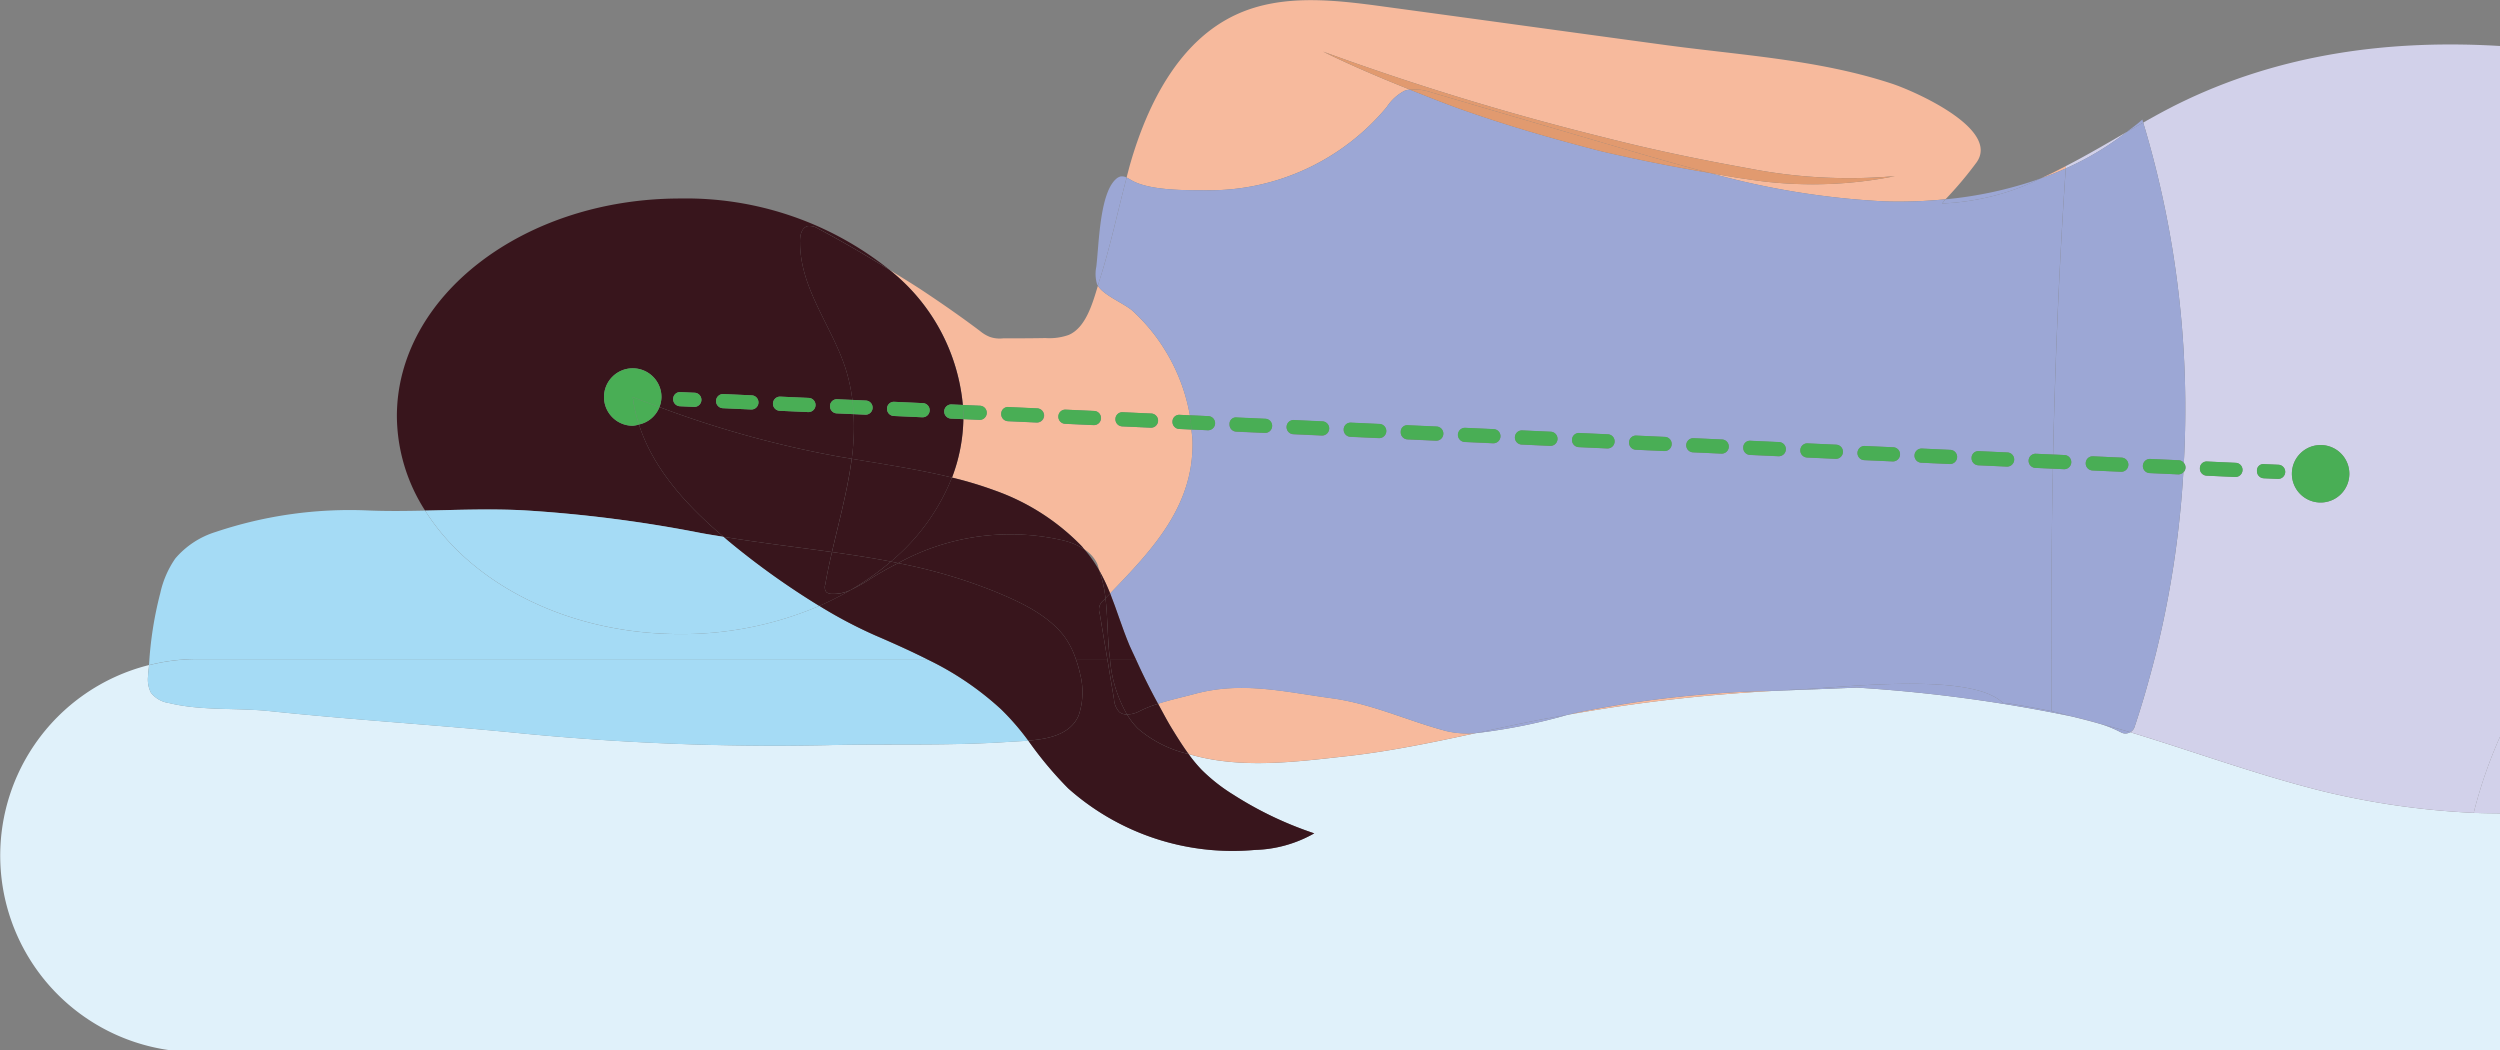 <svg xmlns="http://www.w3.org/2000/svg" id="svg1164" version="1.1" viewBox="0 0 62.102 26.089" height="26.089mm" width="62.102mm">
  
  <rect x="0" y="0" width="62.102" height="26.089" fill="#808080" stroke="none"/>
  
  <defs id="defs1161"></defs>
  <g transform="translate(-75.897,-130.02)" id="layer1">
    <g transform="matrix(0.265,0,0,0.265,72.726,127.658)" data-name="Group 507" id="Group_507">
      <path fill="#e0f1fa" transform="translate(-9.261,-66.933)" d="M 253.1,152.044 A 74.885,74.885 0 0 1 239,150.025 c -6.225,-1.551 -12.09,-3.722 -18.095,-5.543 a 0.866,0.866 0 0 1 -0.868,0.011 10.778,10.778 0 0 0 -2.08,-0.83 q -1.26,-0.349 -2.537,-0.661 a 142.8,142.8 0 0 0 -20.132,-2.7 c -2.825,0.122 -5.318,0.206 -7.647,0.3 a 156.051,156.051 0 0 0 -19.469,2.249 54.026,54.026 0 0 1 -8.613,1.72 c -3.929,0.845 -7.867,1.675 -11.866,2.134 -5.034,0.557 -10.174,1.27 -15.051,-0.177 a 13.71,13.71 0 0 0 1.232,1.486 16.447,16.447 0 0 0 2.977,2.334 33.974,33.974 0 0 0 7.574,3.614 11.889,11.889 0 0 1 -5.578,1.556 23.181,23.181 0 0 1 -17.491,-5.772 35.114,35.114 0 0 1 -3.738,-4.474 c -0.687,0.056 -1.359,0.081 -1.949,0.121 -5.6,0.376 -11.211,0.159 -16.815,0.3 a 244.537,244.537 0 0 1 -29.712,-1.2 c -7.532,-0.731 -15.123,-1.2 -22.593,-1.987 -3.161,-0.333 -6.4,-0.012 -9.489,-0.764 a 2.609,2.609 0 0 1 -1.679,-0.957 2.74,2.74 0 0 1 -0.274,-1.567 c 0.011,-0.346 0.071,-0.688 0.092,-1.032 a 18.414,18.414 0 0 0 4.475,36.279 H 255.958 V 152.1 c -0.952,-0.017 -1.9,-0.012 -2.855,-0.06" data-name="Path 172" id="Path_172"></path>
      <path fill="#f7ba9d" transform="translate(-66.414,-52.951)" d="m 272.039,77.429 c -0.793,0.422 -1.6,0.81 -2.406,1.179 0.812,-0.287 1.609,-0.6 2.392,-0.954 0.005,-0.075 0.008,-0.15 0.014,-0.226" data-name="Path 173" id="Path_173"></path>
      <path fill="#f7ba9d" transform="translate(-34.171,-55.857)" d="m 136.387,102.73 1.621,0.073 a 0.664,0.664 0 0 1 -0.03,1.327 h -0.03 l -1.508,-0.068 a 16.1,16.1 0 0 1 -1.066,5.476 36.084,36.084 0 0 1 4.044,1.219 21.154,21.154 0 0 1 8.1,5.19 c 0.1,0.105 0.174,0.216 0.266,0.323 a 3.163,3.163 0 0 1 1.185,1.3 c 0.1,0.217 0.139,0.459 0.219,0.684 a 17.912,17.912 0 0 1 1.012,2.146 c 3.9,-4.043 7.82,-8.131 7.724,-14.188 -0.007,-0.395 -0.069,-0.785 -0.1,-1.176 l -1.146,-0.052 a 0.663,0.663 0 0 1 -0.633,-0.693 0.635,0.635 0 0 1 0.693,-0.633 l 0.937,0.043 a 17.339,17.339 0 0 0 -2.408,-6.234 17.157,17.157 0 0 0 -2.953,-3.548 c -0.755,-0.686 -2.761,-1.473 -3.258,-2.373 -0.5,1.655 -1.134,3.936 -2.742,4.622 a 5.426,5.426 0 0 1 -2.178,0.292 c -1.328,0.026 -2.655,0.026 -3.957,0.026 a 2.828,2.828 0 0 1 -1.248,-0.132 3.361,3.361 0 0 1 -0.93,-0.557 c -1.726,-1.3 -3.452,-2.5 -5.2,-3.665 -1.077,-0.718 -2.183,-1.389 -3.284,-2.068 a 18.275,18.275 0 0 1 6.879,12.671 m 15,0.681 2.676,0.122 a 0.664,0.664 0 0 1 -0.03,1.327 h -0.03 l -2.675,-0.122 a 0.662,0.662 0 0 1 -0.633,-0.692 0.643,0.643 0 0 1 0.692,-0.633 m -5.35,-0.243 2.675,0.122 a 0.664,0.664 0 0 1 -0.03,1.327 0.2,0.2 0 0 1 -0.029,0 l -2.676,-0.122 a 0.661,0.661 0 0 1 -0.632,-0.692 0.648,0.648 0 0 1 0.692,-0.633 m -5.351,-0.244 2.675,0.122 a 0.663,0.663 0 0 1 -0.03,1.326 h -0.04 l -2.675,-0.122 a 0.661,0.661 0 0 1 -0.633,-0.692 0.626,0.626 0 0 1 0.692,-0.633" data-name="Path 174" id="Path_174"></path>
      <path fill="#f7ba9d" transform="translate(-40.818,-48.305)" d="m 165.955,75.056 a 21.646,21.646 0 0 0 16.818,-7.8 4.468,4.468 0 0 1 1.664,-1.526 2.141,2.141 0 0 1 0.5,-0.116 c -2.749,-1.095 -5.472,-2.25 -8.126,-3.557 a 255.4,255.4 0 0 0 26.415,8.058 c 4.452,1.139 8.966,2.077 13.483,2.886 a 48.821,48.821 0 0 0 13.709,0.725 39.294,39.294 0 0 1 -13.861,0.285 c -1.173,-0.155 -2.33,-0.385 -3.495,-0.58 a 74.973,74.973 0 0 0 16.5,2.67 44.16,44.16 0 0 0 5.594,-0.206 34.857,34.857 0 0 0 2.913,-3.461 c 2.2,-3.107 -5.683,-6.613 -7.888,-7.356 -6.984,-2.311 -14.368,-2.683 -21.671,-3.692 -8.631,-1.169 -17.237,-2.364 -25.868,-3.532 -4.648,-0.637 -9.614,-1.248 -13.89,0.691 -5.392,2.443 -8.367,8.313 -10.013,14 -0.125,0.438 -0.235,0.879 -0.352,1.319 0.176,0.082 0.348,0.193 0.517,0.286 1.728,0.951 5.07,0.9 7.044,0.908" data-name="Path 175" id="Path_175"></path>
      <path fill="#f7ba9d" transform="translate(-41.698,-67.572)" d="m 189.317,145.034 c -3.688,-0.964 -6.972,-2.57 -10.834,-3.1 -4.438,-0.6 -8.367,-1.592 -12.763,-0.423 -1.109,0.3 -2.344,0.57 -3.5,0.942 0.41,0.75 0.8,1.509 1.247,2.24 q 0.3,0.491 0.605,0.975 c 0.321,0.507 0.654,1.009 1.007,1.494 4.877,1.447 10.016,0.734 15.051,0.178 4,-0.46 7.938,-1.289 11.866,-2.134 a 8.781,8.781 0 0 1 -2.679,-0.176" data-name="Path 176" id="Path_176"></path>
      <path fill="#d2d1ea" transform="translate(-78.555,-68.686)" d="m 322.4,153.8 c 0.951,0.048 1.9,0.043 2.855,0.06 v -8.05 a 44.245,44.245 0 0 0 -2.855,7.99" data-name="Path 177" id="Path_177"></path>
      <path fill="#f7ba9d" transform="translate(-53.172,-67.653)" d="m 212.083,143.571 a 156.051,156.051 0 0 1 19.469,-2.249 101.709,101.709 0 0 0 -18.369,2 c -0.337,0.07 -0.716,0.16 -1.1,0.253" data-name="Path 178" id="Path_178"></path>
      <path fill="#d2d1ea" transform="translate(-67.129,-51.999)" d="m 278.439,73.293 c -1.879,1.086 -3.762,2.193 -5.685,3.184 -0.005,0.075 -0.008,0.15 -0.013,0.226 a 27.815,27.815 0 0 0 5.7,-3.409" data-name="Path 179" id="Path_179"></path>
      <path fill="#d2d1ea" transform="translate(-69.297,-49.545)" d="m 285.971,101.857 a 0.653,0.653 0 0 1 0.157,0.435 0.659,0.659 0 0 1 -0.2,0.447 93.213,93.213 0 0 1 -2.707,17.5 h 32.775 V 62.793 c -10.506,-0.679 -20.988,0.637 -30.741,5.492 -1.035,0.518 -2.063,1.084 -3.09,1.664 a 93.013,93.013 0 0 1 3.808,31.908 m 12.823,-1.681 a 2.693,2.693 0 1 1 -2.693,2.693 2.693,2.693 0 0 1 2.693,-2.693 m -5.273,1.79 1.327,0.059 a 0.664,0.664 0 0 1 -0.03,1.327 h -0.03 l -1.327,-0.06 a 0.662,0.662 0 0 1 -0.633,-0.692 0.6,0.6 0 0 1 0.692,-0.633 m -5.35,-0.244 2.675,0.122 a 0.664,0.664 0 0 1 -0.03,1.327 h -0.03 l -2.675,-0.122 a 0.662,0.662 0 0 1 -0.633,-0.692 0.634,0.634 0 0 1 0.693,-0.633" data-name="Path 180" id="Path_180"></path>
      <path fill="#d2d1ea" transform="translate(-68.932,-66.763)" d="m 315.629,137.453 h -32.775 c -0.554,2.153 -1.165,4.291 -1.874,6.4 a 0.84,0.84 0 0 1 -0.4,0.46 c 6.006,1.821 11.871,3.992 18.1,5.543 a 74.82,74.82 0 0 0 14.1,2.018 44.229,44.229 0 0 1 2.855,-7.985 z" data-name="Path 181" id="Path_181"></path>
      <path fill="#d2d1ea" transform="translate(-67.293,-68.37)" d="m 275.99,145.1 c -0.738,-0.228 -1.6,-0.448 -2.537,-0.661 q 1.276,0.314 2.537,0.661" data-name="Path 182" id="Path_182"></path>
      <path fill="#9ca7d5" transform="translate(-63.664,-53.304)" d="M 266.882,78.961 A 37.445,37.445 0 0 1 258.01,80.9 c -0.116,0.123 -0.209,0.269 -0.328,0.39 a 23.105,23.105 0 0 0 9.2,-2.326" data-name="Path 183" id="Path_183"></path>
      <path fill="#9ca7d5" transform="translate(-68.832,-51.648)" d="m 281.622,71.765 c -0.47,0.425 -0.982,0.791 -1.481,1.176 q 0.778,-0.449 1.557,-0.889 c -0.029,-0.095 -0.047,-0.192 -0.076,-0.287" data-name="Path 184" id="Path_184"></path>
      <path fill="#9ca7d5" transform="translate(-39.949,-53.24)" d="m 157.526,78.8 a 0.891,0.891 0 0 0 -0.589,-0.1 0.985,0.985 0 0 0 -0.407,0.233 c -1.552,1.36 -1.6,6.247 -1.851,8.236 a 3.382,3.382 0 0 0 0.073,1.627 1.4,1.4 0 0 0 0.078,0.126 c 0.061,-0.2 0.121,-0.4 0.179,-0.584 1,-3.127 1.67,-6.356 2.517,-9.544" data-name="Path 185" id="Path_185"></path>
      <path fill="#9ca7d5" transform="translate(-50.597,-68.325)" d="m 200.9,145.963 a 54.008,54.008 0 0 0 8.613,-1.72 c -0.9,0.162 -1.81,0.3 -2.712,0.481 -1.968,0.39 -3.933,0.815 -5.9,1.239" data-name="Path 186" id="Path_186"></path>
      <path fill="#9ca7d5" transform="translate(-68.051,-68.568)" d="m 278.828,146.127 a 0.867,0.867 0 0 0 0.867,-0.01 c -0.973,-0.3 -1.964,-0.548 -2.947,-0.82 a 10.777,10.777 0 0 1 2.08,0.83" data-name="Path 187" id="Path_187"></path>
      <path fill="#9ca7d5" transform="translate(-58.99,-67.456)" d="m 259.277,142.314 c -0.239,-0.053 -0.531,0.026 -0.691,-0.159 -3.16,-2.789 -14.846,-1.328 -19.335,-1.142 -0.627,0.025 -1.254,0.079 -1.881,0.111 2.329,-0.092 4.823,-0.175 7.647,-0.3 a 142.8,142.8 0 0 1 20.132,2.7 c -0.634,-0.156 -1.25,-0.352 -1.89,-0.493 -1.328,-0.266 -2.629,-0.5 -3.983,-0.717" data-name="Path 188" id="Path_188"></path>
      <path fill="#9ca7d5" transform="translate(-40.012,-50.81)" d="m 158.151,88.868 a 17.157,17.157 0 0 1 2.953,3.548 17.338,17.338 0 0 1 2.408,6.234 l 1.738,0.079 a 0.664,0.664 0 0 1 -0.03,1.327 h -0.029 l -1.529,-0.069 c 0.035,0.392 0.1,0.781 0.1,1.176 0.1,6.057 -3.826,10.145 -7.724,14.188 0.626,1.563 1.11,3.2 1.809,4.869 0.182,0.435 0.4,0.852 0.594,1.283 h 85.829 q -0.031,-8.925 0.142,-17.844 l -1.642,-0.075 a 0.663,0.663 0 0 1 -0.634,-0.692 0.653,0.653 0 0 1 0.693,-0.633 l 1.6,0.073 c 0.2,-8.949 0.576,-17.89 1.186,-26.816 q -1.174,0.525 -2.393,0.954 a 23.08,23.08 0 0 1 -9.2,2.326 c 0.119,-0.121 0.212,-0.266 0.328,-0.39 a 44.17,44.17 0 0 1 -5.594,0.2 74.928,74.928 0 0 1 -16.5,-2.67 q -5.108,-0.858 -10.153,-2.026 c -4.485,-1.156 -8.942,-2.433 -13.3,-3.99 -1.572,-0.561 -3.121,-1.182 -4.671,-1.8 a 2.142,2.142 0 0 0 -0.5,0.117 4.455,4.455 0 0 0 -1.664,1.526 21.645,21.645 0 0 1 -16.818,7.8 c -1.973,-0.008 -5.316,0.042 -7.044,-0.909 -0.168,-0.092 -0.34,-0.2 -0.516,-0.285 -0.847,3.188 -1.514,6.416 -2.518,9.543 -0.058,0.181 -0.118,0.38 -0.179,0.584 0.5,0.9 2.5,1.687 3.258,2.373 m 79.333,13.146 2.675,0.122 a 0.664,0.664 0 0 1 -0.029,1.327 h -0.031 l -2.675,-0.122 a 0.661,0.661 0 0 1 -0.632,-0.692 0.63,0.63 0 0 1 0.693,-0.633 m -5.352,-0.243 2.675,0.122 a 0.664,0.664 0 0 1 -0.029,1.327 h -0.03 l -2.675,-0.122 a 0.663,0.663 0 1 1 0.059,-1.325 m -5.38,-0.244 h 0.03 l 2.675,0.12 a 0.664,0.664 0 0 1 -0.03,1.327 h -0.03 l -2.675,-0.12 a 0.664,0.664 0 0 1 0.03,-1.327 m -5.321,-0.243 2.675,0.122 a 0.664,0.664 0 0 1 -0.03,1.327 h -0.029 l -2.675,-0.122 a 0.662,0.662 0 0 1 -0.633,-0.692 0.648,0.648 0 0 1 0.692,-0.633 m -5.35,-0.244 2.675,0.122 a 0.664,0.664 0 0 1 -0.03,1.327 0.2,0.2 0 0 1 -0.03,0 l -2.675,-0.122 a 0.663,0.663 0 0 1 -0.633,-0.693 0.628,0.628 0 0 1 0.693,-0.633 M 210.7,100.8 h 0.03 l 2.675,0.121 a 0.664,0.664 0 0 1 -0.03,1.327 h -0.03 l -2.675,-0.12 a 0.664,0.664 0 0 1 0.029,-1.327 m -5.321,-0.243 2.675,0.122 a 0.664,0.664 0 0 1 -0.03,1.327 h -0.03 l -2.675,-0.122 a 0.662,0.662 0 0 1 -0.633,-0.692 0.641,0.641 0 0 1 0.692,-0.634 m -5.351,-0.243 2.675,0.122 a 0.664,0.664 0 0 1 -0.029,1.327 h -0.03 l -2.675,-0.122 a 0.661,0.661 0 0 1 -0.633,-0.692 0.647,0.647 0 0 1 0.692,-0.633 m -5.35,-0.243 2.675,0.122 a 0.664,0.664 0 0 1 -0.03,1.327 h -0.03 l -2.675,-0.122 a 0.662,0.662 0 0 1 -0.633,-0.692 0.654,0.654 0 0 1 0.693,-0.633 m -5.351,-0.244 2.675,0.122 a 0.664,0.664 0 0 1 -0.03,1.327 0.192,0.192 0 0 1 -0.029,0 l -2.675,-0.122 a 0.664,0.664 0 0 1 0.059,-1.326 m -5.351,-0.243 2.675,0.121 a 0.664,0.664 0 0 1 -0.03,1.327 0.2,0.2 0 0 1 -0.029,0 l -2.675,-0.12 a 0.663,0.663 0 0 1 -0.633,-0.693 0.611,0.611 0 0 1 0.692,-0.633 m -5.351,-0.243 2.675,0.122 a 0.664,0.664 0 0 1 -0.029,1.327 0.2,0.2 0 0 1 -0.03,0 l -2.675,-0.122 a 0.662,0.662 0 0 1 -0.633,-0.693 0.642,0.642 0 0 1 0.692,-0.632 m -5.35,-0.244 2.675,0.122 a 0.664,0.664 0 0 1 -0.03,1.327 h -0.03 l -2.675,-0.122 a 0.661,0.661 0 0 1 -0.632,-0.692 0.651,0.651 0 0 1 0.692,-0.633 m -5.351,-0.243 2.675,0.121 a 0.664,0.664 0 0 1 -0.03,1.327 0.192,0.192 0 0 1 -0.029,0 l -2.675,-0.121 a 0.661,0.661 0 0 1 -0.633,-0.692 0.6,0.6 0 0 1 0.692,-0.633" data-name="Path 189" id="Path_189"></path>
      <path fill="#9ca7d5" transform="translate(-41.074,-66.763)" d="m 240.67,141.462 c 0.159,0.186 0.452,0.106 0.691,0.159 1.354,0.212 2.656,0.452 3.983,0.717 -0.015,-1.628 0,-3.257 -0.008,-4.885 h -85.828 q 0.959,2.141 2.088,4.2 c 1.156,-0.372 2.391,-0.646 3.5,-0.942 4.4,-1.169 8.325,-0.18 12.763,0.423 3.862,0.524 7.147,2.13 10.834,3.094 a 8.781,8.781 0 0 0 2.679,0.176 c 1.968,-0.423 3.933,-0.849 5.9,-1.239 0.9,-0.178 1.809,-0.32 2.712,-0.481 0.384,-0.092 0.762,-0.182 1.1,-0.253 a 101.783,101.783 0 0 1 18.369,-2 c 0.627,-0.032 1.253,-0.086 1.881,-0.111 4.489,-0.186 16.174,-1.647 19.335,1.142" data-name="Path 190" id="Path_190"></path>
      <path fill="#9ca7d5" transform="translate(-66.724,-51.733)" d="m 271.15,103.253 1.071,0.049 a 0.664,0.664 0 0 1 -0.03,1.327 0.2,0.2 0 0 1 -0.029,0 l -1.033,-0.047 q -0.184,8.919 -0.142,17.844 h 9.66 a 93.29,93.29 0 0 0 2.707,-17.5 0.663,0.663 0 0 1 -0.461,0.187 h -0.029 l -2.675,-0.121 a 0.664,0.664 0 0 1 0.03,-1.327 h 0.03 l 2.675,0.12 a 0.641,0.641 0 0 1 0.477,0.258 93,93 0 0 0 -3.809,-31.909 q -0.778,0.44 -1.556,0.89 a 27.815,27.815 0 0 1 -5.7,3.409 c -0.611,8.927 -0.983,17.869 -1.186,26.816 m 3.746,0.171 2.675,0.122 a 0.664,0.664 0 0 1 -0.03,1.327 h -0.03 l -2.675,-0.122 a 0.662,0.662 0 0 1 -0.633,-0.692 0.648,0.648 0 0 1 0.693,-0.633" data-name="Path 191" id="Path_191"></path>
      <path fill="#9ca7d5" transform="translate(-66.726,-66.763)" d="m 278.774,143.851 c 0.709,-2.107 1.32,-4.245 1.874,-6.4 h -9.66 c 0.006,1.628 -0.008,3.257 0.008,4.886 0.641,0.14 1.257,0.336 1.89,0.492 0.933,0.213 1.8,0.433 2.537,0.661 0.983,0.271 1.975,0.524 2.948,0.819 a 0.838,0.838 0 0 0 0.4,-0.46" data-name="Path 192" id="Path_192"></path>
      <path fill="#38151c" transform="translate(-20.373,-53.86)" d="m 81.525,110.619 a 125.676,125.676 0 0 1 16.465,2.111 c 0.733,0.138 1.461,0.249 2.19,0.368 -3.424,-2.883 -6.616,-6.377 -7.944,-10.534 a 2.578,2.578 0 0 1 -0.586,0.119 2.693,2.693 0 1 1 2.694,-2.693 2.659,2.659 0 0 1 -0.19,0.941 97.067,97.067 0 0 0 16.6,4.606 c 0.474,0.086 0.953,0.161 1.43,0.242 a 22.328,22.328 0 0 0 0.169,-4.184 l -1.576,-0.072 a 0.661,0.661 0 0 1 -0.632,-0.693 0.644,0.644 0 0 1 0.692,-0.632 l 1.407,0.064 a 16.414,16.414 0 0 0 -0.655,-2.988 c -1.275,-3.93 -4.25,-7.463 -4.25,-11.765 -0.026,-0.611 0.106,-1.381 0.718,-1.541 a 1.511,1.511 0 0 1 0.982,0.239 c 2.321,1.231 4.518,2.523 6.675,3.855 A 30.511,30.511 0 0 0 96.1,81.38 c -14.667,0 -26.558,9.141 -26.558,20.417 a 16.552,16.552 0 0 0 2.648,8.842 c 3.1,-0.065 6.222,-0.189 9.335,-0.02 m 23.928,-10.665 h 0.03 l 2.675,0.12 a 0.664,0.664 0 0 1 -0.03,1.327 H 108.1 l -2.675,-0.121 a 0.664,0.664 0 0 1 0.029,-1.327 m -5.32,-0.243 2.675,0.122 a 0.664,0.664 0 0 1 -0.03,1.327 h -0.03 l -2.675,-0.122 a 0.664,0.664 0 0 1 0.06,-1.326 m -4,-0.182 1.328,0.061 a 0.664,0.664 0 0 1 -0.032,1.327 H 97.4 l -1.327,-0.062 a 0.662,0.662 0 0 1 -0.633,-0.692 0.646,0.646 0 0 1 0.693,-0.633" data-name="Path 193" id="Path_193"></path>
      <path fill="#38151c" transform="translate(-31.667,-54.627)" d="m 119.346,84.736 c -0.611,0.159 -0.744,0.929 -0.717,1.54 0,4.3 2.974,7.835 4.249,11.766 a 16.265,16.265 0 0 1 0.655,2.987 l 1.269,0.059 a 0.664,0.664 0 0 1 -0.03,1.327 h -0.029 l -1.1,-0.05 a 22.4,22.4 0 0 1 -0.169,4.184 c 3.145,0.534 6.311,1 9.4,1.761 a 16.1,16.1 0 0 0 1.066,-5.476 l -1.167,-0.052 a 0.664,0.664 0 0 1 0.03,-1.327 h 0.03 l 1.055,0.048 A 18.275,18.275 0 0 0 127,88.828 c -2.158,-1.332 -4.355,-2.623 -6.676,-3.854 a 1.5,1.5 0 0 0 -0.982,-0.239 m 8.132,16.473 2.675,0.122 a 0.664,0.664 0 0 1 -0.03,1.327 h -0.03 l -2.675,-0.122 a 0.663,0.663 0 0 1 -0.634,-0.692 0.639,0.639 0 0 1 0.693,-0.633" data-name="Path 194" id="Path_194"></path>
      <path fill="#e19a6f" transform="translate(-46.323,-49.747)" d="M 235.926,75.172 A 48.815,48.815 0 0 1 222.218,74.446 C 217.7,73.638 213.187,72.699 208.735,71.56 A 255.591,255.591 0 0 1 182.319,63.5 c 2.652,1.307 5.375,2.462 8.125,3.556 a 5.11,5.11 0 0 1 2.1,0.286 l 17.256,5.067 c 2.908,0.853 5.83,1.7 8.771,2.466 1.164,0.2 2.321,0.426 3.495,0.581 a 39.308,39.308 0 0 0 13.86,-0.284" data-name="Path 195" id="Path_195"></path>
      <path fill="#e19a6f" transform="translate(-48.751,-50.802)" d="m 194.972,68.4 a 5.11,5.11 0 0 0 -2.1,-0.286 c 1.551,0.617 3.1,1.238 4.671,1.8 4.361,1.558 8.818,2.835 13.3,3.99 q 5.05,1.168 10.157,2.026 c -2.941,-0.762 -5.863,-1.613 -8.77,-2.466 L 194.972,68.4" data-name="Path 196" id="Path_196"></path>
      <path fill="#a5dbf5" transform="translate(-13.43,-62.592)" d="m 112.26,133.283 c -1.539,-0.768 -3.123,-1.484 -4.821,-2.213 a 43.138,43.138 0 0 1 -5.239,-2.77 32.774,32.774 0 0 1 -13.043,2.644 c -10.541,0 -19.621,-4.733 -23.911,-11.576 -1.746,0.038 -3.488,0.061 -5.219,-0.008 a 39.483,39.483 0 0 0 -14.4,2.006 8.123,8.123 0 0 0 -3.8,2.493 9.121,9.121 0 0 0 -1.406,3.243 34.434,34.434 0 0 0 -1.055,6.75 18.442,18.442 0 0 1 4.475,-0.57 z" data-name="Path 197" id="Path_197"></path>
      <path fill="#a5dbf5" transform="translate(-13.401,-66.763)" d="m 39.519,140.623 a 2.611,2.611 0 0 0 1.679,0.957 c 3.088,0.751 6.329,0.43 9.489,0.764 7.47,0.787 15.062,1.257 22.593,1.987 a 244.383,244.383 0 0 0 29.712,1.2 c 5.6,-0.146 11.218,0.072 16.815,-0.3 0.591,-0.039 1.263,-0.065 1.95,-0.121 a 23.709,23.709 0 0 0 -2.538,-2.929 28.237,28.237 0 0 0 -6.989,-4.719 H 43.813 a 18.4,18.4 0 0 0 -4.475,0.57 c -0.022,0.345 -0.082,0.687 -0.092,1.032 a 2.751,2.751 0 0 0 0.274,1.567" data-name="Path 198" id="Path_198"></path>
      <path fill="#a5dbf5" transform="translate(-21.164,-62.573)" d="m 96.892,130.926 a 32.774,32.774 0 0 0 13.043,-2.643 72.826,72.826 0 0 1 -8.5,-6.075 c -0.156,-0.128 -0.308,-0.266 -0.463,-0.4 -0.729,-0.119 -1.457,-0.23 -2.19,-0.368 a 125.67,125.67 0 0 0 -16.466,-2.113 c -3.112,-0.168 -6.231,-0.045 -9.334,0.021 4.29,6.841 13.369,11.575 23.911,11.575" data-name="Path 199" id="Path_199"></path>
      <path fill="#38151c" transform="translate(-34.416,-63.263)" d="m 130.573,124.964 a 49.2,49.2 0 0 1 9.216,2.724 c 2.317,0.963 4.686,2.075 6.269,4.023 a 7.781,7.781 0 0 1 1.169,2.244 h 2.954 c -0.02,-0.116 -0.038,-0.232 -0.059,-0.348 q -0.328,-1.97 -0.657,-3.94 a 1.067,1.067 0 0 1 0.336,-1.193 l 0.209,-0.217 a 11.827,11.827 0 0 0 -0.582,-2.6 12.219,12.219 0 0 0 -1.4,-1.986 6.5,6.5 0 0 0 -2.029,-0.849 21.851,21.851 0 0 0 -15.424,2.139" data-name="Path 200" id="Path_200"></path>
      <path fill="#38151c" transform="translate(-38.063,-66.763)" d="m 156.682,143.959 a 6.939,6.939 0 0 1 -1.008,-1.311 1.078,1.078 0 0 1 -0.73,-0.24 1.94,1.94 0 0 1 -0.488,-1.18 q -0.314,-1.887 -0.629,-3.773 h -2.953 a 10.986,10.986 0 0 1 0.406,1.405 6.778,6.778 0 0 1 -0.139,3.882 c -0.769,1.789 -2.806,2.2 -4.72,2.361 a 34.986,34.986 0 0 0 3.738,4.474 23.178,23.178 0 0 0 17.49,5.772 11.886,11.886 0 0 0 5.578,-1.556 33.953,33.953 0 0 1 -7.573,-3.614 16.453,16.453 0 0 1 -2.978,-2.334 13.71,13.71 0 0 1 -1.232,-1.486 l -0.034,-0.008 a 11.09,11.09 0 0 1 -4.727,-2.391" data-name="Path 201" id="Path_201"></path>
      <path fill="#38151c" transform="translate(-40.052,-64.284)" d="m 156.083,128.823 a 17.8,17.8 0 0 0 -1.018,-2.143 11.826,11.826 0 0 1 0.582,2.6 l 0.436,-0.453" data-name="Path 202" id="Path_202"></path>
      <path fill="#38151c" transform="translate(-34.213,-61.678)" d="m 129.689,123.232 c 0.227,0.044 0.454,0.1 0.681,0.146 a 21.848,21.848 0 0 1 15.423,-2.139 6.479,6.479 0 0 1 2.029,0.849 c -0.093,-0.107 -0.169,-0.218 -0.267,-0.323 a 21.157,21.157 0 0 0 -8.1,-5.19 36.035,36.035 0 0 0 -4.045,-1.22 19.718,19.718 0 0 1 -5.726,7.875" data-name="Path 203" id="Path_203"></path>
      <path fill="#38151c" transform="translate(-40.829,-68.016)" d="m 162.6,145.142 c -0.443,-0.731 -0.837,-1.491 -1.247,-2.24 a 11.084,11.084 0 0 0 -1.732,0.688 2.546,2.546 0 0 1 -1.178,0.311 6.906,6.906 0 0 0 1.008,1.311 11.1,11.1 0 0 0 4.727,2.391 l 0.034,0.008 c -0.353,-0.485 -0.685,-0.986 -1.007,-1.493 q -0.307,-0.485 -0.605,-0.975" data-name="Path 204" id="Path_204"></path>
      <path fill="#38151c" transform="translate(-40.049,-65.059)" d="m 155.959,134.845 c -0.124,-1.523 -0.131,-3.182 -0.315,-4.794 -0.069,0.073 -0.139,0.146 -0.209,0.217 a 1.067,1.067 0 0 0 -0.336,1.194 q 0.328,1.97 0.657,3.94 c 0.02,0.116 0.038,0.232 0.059,0.348 h 0.252 c -0.033,-0.3 -0.083,-0.6 -0.107,-0.9" data-name="Path 205" id="Path_205"></path>
      <path fill="#38151c" transform="translate(-40.277,-66.763)" d="m 156.042,137.453 q 0.314,1.888 0.629,3.774 a 1.939,1.939 0 0 0 0.487,1.18 1.086,1.086 0 0 0 0.731,0.24 12.266,12.266 0 0 1 -1.594,-5.195 z" data-name="Path 206" id="Path_206"></path>
      <path fill="#38151c" transform="translate(-40.226,-64.924)" d="m 156.136,134.71 c 0.024,0.3 0.074,0.6 0.107,0.9 h 2.417 c -0.192,-0.43 -0.412,-0.847 -0.594,-1.283 -0.7,-1.668 -1.183,-3.306 -1.809,-4.868 l -0.436,0.452 c 0.184,1.612 0.191,3.271 0.315,4.794" data-name="Path 207" id="Path_207"></path>
      <path fill="#38151c" transform="translate(-40.352,-66.763)" d="m 157.963,142.648 a 2.551,2.551 0 0 0 1.179,-0.311 11.029,11.029 0 0 1 1.731,-0.688 q -1.126,-2.057 -2.087,-4.194 h -2.417 a 12.259,12.259 0 0 0 1.594,5.194" data-name="Path 208" id="Path_208"></path>
      <path fill="#38151c" transform="translate(-27.155,-59.703)" d="m 118.962,111.621 c -0.477,-0.081 -0.955,-0.156 -1.43,-0.242 a 97.176,97.176 0 0 1 -16.6,-4.606 2.643,2.643 0 0 1 -1.918,1.634 c 1.328,4.156 4.521,7.65 7.945,10.534 3.421,0.558 6.8,0.959 10.147,1.423 0.676,-2.931 1.471,-5.826 1.853,-8.743" data-name="Path 209" id="Path_209"></path>
      <path fill="#38151c" transform="translate(-32.563,-61.152)" d="m 128.039,122.706 a 19.718,19.718 0 0 0 5.726,-7.875 c -3.084,-0.76 -6.25,-1.227 -9.394,-1.761 -0.383,2.917 -1.177,5.812 -1.853,8.743 1.847,0.256 3.688,0.54 5.522,0.893" data-name="Path 210" id="Path_210"></path>
      <path fill="#38151c" transform="translate(-32.209,-64.076)" d="m 143.851,132.522 c -1.583,-1.947 -3.952,-3.059 -6.269,-4.023 a 49.266,49.266 0 0 0 -9.216,-2.723 c -0.862,0.441 -1.716,0.914 -2.555,1.447 a 14.737,14.737 0 0 1 -1.876,1.059 28.269,28.269 0 0 1 -2.955,1.5 43.254,43.254 0 0 0 5.24,2.767 c 1.7,0.73 3.281,1.444 4.82,2.213 h 13.98 a 7.79,7.79 0 0 0 -1.169,-2.244" data-name="Path 211" id="Path_211"></path>
      <path fill="#38151c" transform="translate(-35.216,-66.763)" d="m 148.294,142.74 a 6.784,6.784 0 0 0 0.139,-3.882 10.99,10.99 0 0 0 -0.407,-1.405 h -13.98 a 28.251,28.251 0 0 1 6.989,4.719 23.637,23.637 0 0 1 2.537,2.929 c 1.915,-0.156 3.952,-0.572 4.721,-2.361" data-name="Path 212" id="Path_212"></path>
      <path fill="#38151c" transform="translate(-33.092,-64.032)" d="m 124.817,128.238 a 14.739,14.739 0 0 0 1.876,-1.059 c 0.84,-0.533 1.694,-1.005 2.555,-1.447 -0.227,-0.046 -0.453,-0.1 -0.681,-0.146 a 25.485,25.485 0 0 1 -3.751,2.652" data-name="Path 213" id="Path_213"></path>
      <path fill="#38151c" transform="translate(-29.53,-63.34)" d="m 119.413,127.92 a 0.838,0.838 0 0 1 -0.452,-0.159 0.763,0.763 0 0 1 -0.106,-0.717 c 0.175,-1.022 0.395,-2.034 0.628,-3.043 -3.348,-0.464 -6.726,-0.865 -10.147,-1.423 0.155,0.131 0.307,0.269 0.463,0.4 a 72.916,72.916 0 0 0 8.5,6.075 28.341,28.341 0 0 0 2.955,-1.5 3.825,3.825 0 0 1 -1.842,0.374" data-name="Path 214" id="Path_214"></path>
      <path fill="#38151c" transform="translate(-32.363,-63.765)" d="m 122.317,124.426 c -0.233,1.009 -0.453,2.023 -0.628,3.043 a 0.761,0.761 0 0 0 0.106,0.717 0.836,0.836 0 0 0 0.452,0.159 3.827,3.827 0 0 0 1.842,-0.374 25.438,25.438 0 0 0 3.75,-2.652 c -1.833,-0.353 -3.674,-0.637 -5.522,-0.893" data-name="Path 215" id="Path_215"></path>
      <path fill="#49ae55" transform="translate(-28.112,-59.284)" d="m 103.81,106.278 1.327,0.061 h 0.03 a 0.664,0.664 0 0 0 0.032,-1.327 l -1.328,-0.061 a 0.646,0.646 0 0 0 -0.693,0.633 0.663,0.663 0 0 0 0.633,0.692" data-name="Path 216" id="Path_216"></path>
      <path fill="#49ae55" transform="translate(-42.101,-59.919)" d="m 164.665,107.717 a 0.635,0.635 0 0 0 -0.693,0.633 0.662,0.662 0 0 0 0.633,0.692 l 1.146,0.052 c -0.041,-0.447 -0.072,-0.893 -0.149,-1.335 z" data-name="Path 217" id="Path_217"></path>
      <path fill="#49ae55" transform="translate(-40.502,-59.848)" d="m 157.656,108.727 2.675,0.122 h 0.03 a 0.664,0.664 0 0 0 0.03,-1.327 l -2.676,-0.122 a 0.642,0.642 0 0 0 -0.692,0.632 0.663,0.663 0 0 0 0.633,0.693" data-name="Path 218" id="Path_218"></path>
      <path fill="#49ae55" transform="translate(-38.903,-59.775)" d="m 150.706,108.412 2.675,0.122 h 0.03 a 0.664,0.664 0 0 0 0.03,-1.327 l -2.675,-0.122 a 0.649,0.649 0 0 0 -0.693,0.632 0.662,0.662 0 0 0 0.633,0.693" data-name="Path 219" id="Path_219"></path>
      <path fill="#49ae55" transform="translate(-37.304,-59.702)" d="m 143.756,108.094 2.675,0.122 h 0.03 a 0.664,0.664 0 0 0 0.03,-1.327 l -2.676,-0.122 a 0.625,0.625 0 0 0 -0.692,0.632 0.663,0.663 0 0 0 0.633,0.693" data-name="Path 220" id="Path_220"></path>
      <path fill="#49ae55" transform="translate(-36.227,-59.644)" d="m 140.034,107.916 a 0.664,0.664 0 0 0 0.03,-1.327 l -1.621,-0.073 c 0.024,0.355 0.07,0.705 0.07,1.064 0,0.09 -0.016,0.177 -0.018,0.266 l 1.508,0.068 h 0.03" data-name="Path 221" id="Path_221"></path>
      <path fill="#49ae55" transform="translate(-70.885,-61.229)" d="m 289.7,114.73 2.675,0.122 a 0.2,0.2 0 0 0 0.03,0 0.664,0.664 0 0 0 0.03,-1.327 l -2.675,-0.122 a 0.633,0.633 0 0 0 -0.693,0.633 0.661,0.661 0 0 0 0.633,0.692" data-name="Path 222" id="Path_222"></path>
      <path fill="#49ae55" transform="translate(-70.422,-61.27)" d="m 287.1,113.582 c -0.015,0.294 -0.027,0.587 -0.045,0.882 a 0.633,0.633 0 0 0 0.045,-0.882" data-name="Path 223" id="Path_223"></path>
      <path fill="#49ae55" transform="translate(-50.097,-60.284)" d="m 199.354,110.623 2.675,0.122 a 0.2,0.2 0 0 0 0.03,0 0.664,0.664 0 0 0 0.029,-1.327 l -2.675,-0.122 a 0.663,0.663 0 1 0 -0.059,1.325" data-name="Path 224" id="Path_224"></path>
      <path fill="#49ae55" transform="translate(-56.493,-60.575)" d="m 227.153,111.888 2.675,0.121 h 0.03 a 0.664,0.664 0 0 0 0.029,-1.327 l -2.675,-0.12 a 0.194,0.194 0 0 0 -0.029,0 0.664,0.664 0 0 0 -0.03,1.327" data-name="Path 225" id="Path_225"></path>
      <path fill="#49ae55" transform="translate(-48.498,-60.21)" d="m 192.4,110.306 2.675,0.121 a 0.2,0.2 0 0 0 0.03,0 0.664,0.664 0 0 0 0.029,-1.327 l -2.675,-0.12 a 0.611,0.611 0 0 0 -0.692,0.632 0.661,0.661 0 0 0 0.633,0.692" data-name="Path 226" id="Path_226"></path>
      <path fill="#49ae55" transform="translate(-54.894,-60.502)" d="m 220.2,111.572 2.675,0.122 h 0.031 a 0.664,0.664 0 0 0 0.029,-1.327 l -2.675,-0.122 a 0.64,0.64 0 0 0 -0.692,0.633 0.662,0.662 0 0 0 0.633,0.692" data-name="Path 227" id="Path_227"></path>
      <path fill="#49ae55" transform="translate(-53.295,-60.429)" d="m 213.254,111.254 2.675,0.122 a 0.2,0.2 0 0 0 0.03,0 0.664,0.664 0 0 0 0.029,-1.327 l -2.675,-0.122 a 0.646,0.646 0 0 0 -0.692,0.633 0.662,0.662 0 0 0 0.633,0.692" data-name="Path 228" id="Path_228"></path>
      <path fill="#49ae55" transform="translate(-51.696,-60.357)" d="m 206.3,110.94 2.675,0.122 a 0.2,0.2 0 0 0 0.03,0 0.664,0.664 0 0 0 0.029,-1.327 l -2.675,-0.122 a 0.654,0.654 0 0 0 -0.692,0.632 0.662,0.662 0 0 0 0.633,0.693" data-name="Path 229" id="Path_229"></path>
      <path fill="#49ae55" transform="translate(-43.7,-59.991)" d="m 171.555,109.358 2.675,0.121 h 0.03 a 0.664,0.664 0 0 0 0.03,-1.327 l -2.676,-0.12 a 0.6,0.6 0 0 0 -0.692,0.632 0.662,0.662 0 0 0 0.633,0.693" data-name="Path 230" id="Path_230"></path>
      <path fill="#49ae55" transform="translate(-46.899,-60.137)" d="m 185.455,109.99 2.675,0.122 a 0.2,0.2 0 0 0 0.03,0 0.664,0.664 0 0 0 0.029,-1.327 l -2.675,-0.122 a 0.642,0.642 0 0 0 -0.692,0.632 0.663,0.663 0 0 0 0.633,0.693" data-name="Path 231" id="Path_231"></path>
      <path fill="#49ae55" transform="translate(-66.088,-61.011)" d="m 268.91,112.458 a 0.653,0.653 0 0 0 -0.693,0.633 0.663,0.663 0 0 0 0.634,0.692 l 1.642,0.075 c 0.009,-0.443 0.011,-0.885 0.021,-1.327 z" data-name="Path 232" id="Path_232"></path>
      <path fill="#49ae55" transform="translate(-45.299,-60.066)" d="m 178.5,109.675 2.675,0.122 h 0.03 a 0.664,0.664 0 0 0 0.029,-1.327 l -2.675,-0.122 a 0.652,0.652 0 0 0 -0.692,0.632 0.663,0.663 0 0 0 0.633,0.693" data-name="Path 233" id="Path_233"></path>
      <path fill="#49ae55" transform="translate(-42.588,-59.933)" d="m 167.8,109.179 a 0.664,0.664 0 0 0 0.03,-1.327 l -1.738,-0.079 c 0.078,0.441 0.109,0.888 0.149,1.335 l 1.529,0.069 h 0.03" data-name="Path 234" id="Path_234"></path>
      <path fill="#49ae55" transform="translate(-62.89,-60.866)" d="m 254.952,113.151 2.675,0.122 h 0.03 a 0.664,0.664 0 0 0 0.03,-1.327 l -2.675,-0.122 a 0.663,0.663 0 1 0 -0.059,1.325" data-name="Path 235" id="Path_235"></path>
      <path fill="#49ae55" transform="translate(-58.092,-60.646)" d="m 234.1,112.2 2.675,0.122 h 0.03 a 0.664,0.664 0 0 0 0.03,-1.327 l -2.675,-0.122 a 0.628,0.628 0 0 0 -0.693,0.633 0.662,0.662 0 0 0 0.633,0.692" data-name="Path 236" id="Path_236"></path>
      <path fill="#49ae55" transform="translate(-61.291,-60.793)" d="m 248,112.837 2.675,0.12 h 0.031 a 0.664,0.664 0 0 0 0.03,-1.327 l -2.675,-0.12 h -0.03 a 0.664,0.664 0 0 0 -0.03,1.327" data-name="Path 237" id="Path_237"></path>
      <path fill="#49ae55" transform="translate(-64.489,-60.938)" d="m 261.9,113.467 2.675,0.122 h 0.03 a 0.664,0.664 0 0 0 0.03,-1.327 l -2.675,-0.122 a 0.63,0.63 0 0 0 -0.693,0.633 0.662,0.662 0 0 0 0.633,0.692" data-name="Path 238" id="Path_238"></path>
      <path fill="#49ae55" transform="translate(-59.692,-60.72)" d="m 241.052,112.519 2.674,0.122 h 0.03 a 0.664,0.664 0 0 0 0.03,-1.327 l -2.675,-0.122 a 0.648,0.648 0 0 0 -0.692,0.633 0.662,0.662 0 0 0 0.634,0.692" data-name="Path 239" id="Path_239"></path>
      <path fill="#49ae55" transform="translate(-66.768,-61.033)" d="m 272.235,113.928 a 0.664,0.664 0 0 0 0.03,-1.327 l -1.072,-0.049 c -0.01,0.443 -0.012,0.885 -0.021,1.327 l 1.032,0.047 h 0.03" data-name="Path 240" id="Path_240"></path>
      <path fill="#49ae55" transform="translate(-69.286,-61.157)" d="m 285.484,113.212 -2.675,-0.121 h -0.03 a 0.664,0.664 0 0 0 -0.03,1.327 l 2.675,0.12 a 0.2,0.2 0 0 0 0.029,0 0.66,0.66 0 0 0 0.461,-0.188 c 0.018,-0.293 0.03,-0.587 0.045,-0.881 a 0.639,0.639 0 0 0 -0.477,-0.258" data-name="Path 241" id="Path_241"></path>
      <path fill="#49ae55" transform="translate(-67.687,-61.084)" d="m 275.8,114.1 2.675,0.122 h 0.03 a 0.664,0.664 0 0 0 0.03,-1.327 l -2.675,-0.122 a 0.647,0.647 0 0 0 -0.693,0.633 0.662,0.662 0 0 0 0.633,0.692" data-name="Path 242" id="Path_242"></path>
      <path fill="#49ae55" transform="translate(-32.506,-59.483)" d="m 122.967,105.82 a 0.646,0.646 0 0 0 -0.693,0.634 0.662,0.662 0 0 0 0.633,0.691 l 1.576,0.072 c -0.025,-0.442 -0.05,-0.886 -0.11,-1.333 z" data-name="Path 243" id="Path_243"></path>
      <path fill="#49ae55" transform="translate(-30.907,-59.411)" d="m 115.958,106.832 2.675,0.12 h 0.03 a 0.664,0.664 0 0 0 0.03,-1.327 l -2.676,-0.121 h -0.029 a 0.664,0.664 0 0 0 -0.03,1.327" data-name="Path 244" id="Path_244"></path>
      <path fill="#49ae55" transform="translate(-29.308,-59.339)" d="m 109.008,106.515 2.675,0.122 h 0.03 a 0.664,0.664 0 0 0 0.03,-1.327 l -2.675,-0.122 a 0.664,0.664 0 0 0 -0.06,1.326" data-name="Path 245" id="Path_245"></path>
      <path fill="#49ae55" transform="translate(-33.134,-59.503)" d="m 126.24,107.289 a 0.664,0.664 0 0 0 0.03,-1.327 L 125,105.9 c 0.059,0.446 0.085,0.889 0.11,1.333 l 1.1,0.05 h 0.03" data-name="Path 246" id="Path_246"></path>
      <path fill="#49ae55" transform="translate(-35.705,-59.63)" d="m 137.92,106.5 -1.055,-0.048 h -0.03 a 0.664,0.664 0 0 0 -0.03,1.327 l 1.167,0.052 c 0,-0.089 0.018,-0.176 0.018,-0.266 0,-0.359 -0.046,-0.709 -0.07,-1.064" data-name="Path 247" id="Path_247"></path>
      <path fill="#49ae55" transform="translate(-34.106,-59.557)" d="m 129.857,107.463 2.675,0.122 h 0.03 a 0.664,0.664 0 0 0 0.031,-1.327 l -2.676,-0.122 a 0.638,0.638 0 0 0 -0.692,0.632 0.662,0.662 0 0 0 0.633,0.693" data-name="Path 248" id="Path_248"></path>
      <path fill="#49ae55" transform="translate(-72.484,-61.299)" d="m 296.649,115.044 1.326,0.06 h 0.03 a 0.664,0.664 0 0 0 0.03,-1.327 l -1.327,-0.059 a 0.6,0.6 0 0 0 -0.692,0.633 0.663,0.663 0 0 0 0.634,0.692" data-name="Path 249" id="Path_249"></path>
      <path fill="#49ae55" transform="translate(-26.176,-58.617)" d="m 99.956,105.688 a 2.662,2.662 0 0 0 0.19,-0.941 2.693,2.693 0 1 0 -2.694,2.693 2.578,2.578 0 0 0 0.586,-0.119 13.5,13.5 0 0 1 -0.586,-2.575 c 0.826,0.335 1.668,0.629 2.5,0.941" data-name="Path 250" id="Path_250"></path>
      <path fill="#49ae55" transform="translate(-26.98,-59.422)" d="m 100.761,106.493 c -0.835,-0.312 -1.678,-0.606 -2.5,-0.941 a 13.5,13.5 0 0 0 0.586,2.575 2.643,2.643 0 0 0 1.918,-1.634" data-name="Path 251" id="Path_251"></path>
      <path fill="#49ae55" transform="translate(-73.463,-60.767)" d="m 302.96,116.784 a 2.693,2.693 0 1 0 -2.693,-2.693 2.692,2.692 0 0 0 2.693,2.693" data-name="Path 252" id="Path_252"></path>
    </g>
  </g>
</svg>
